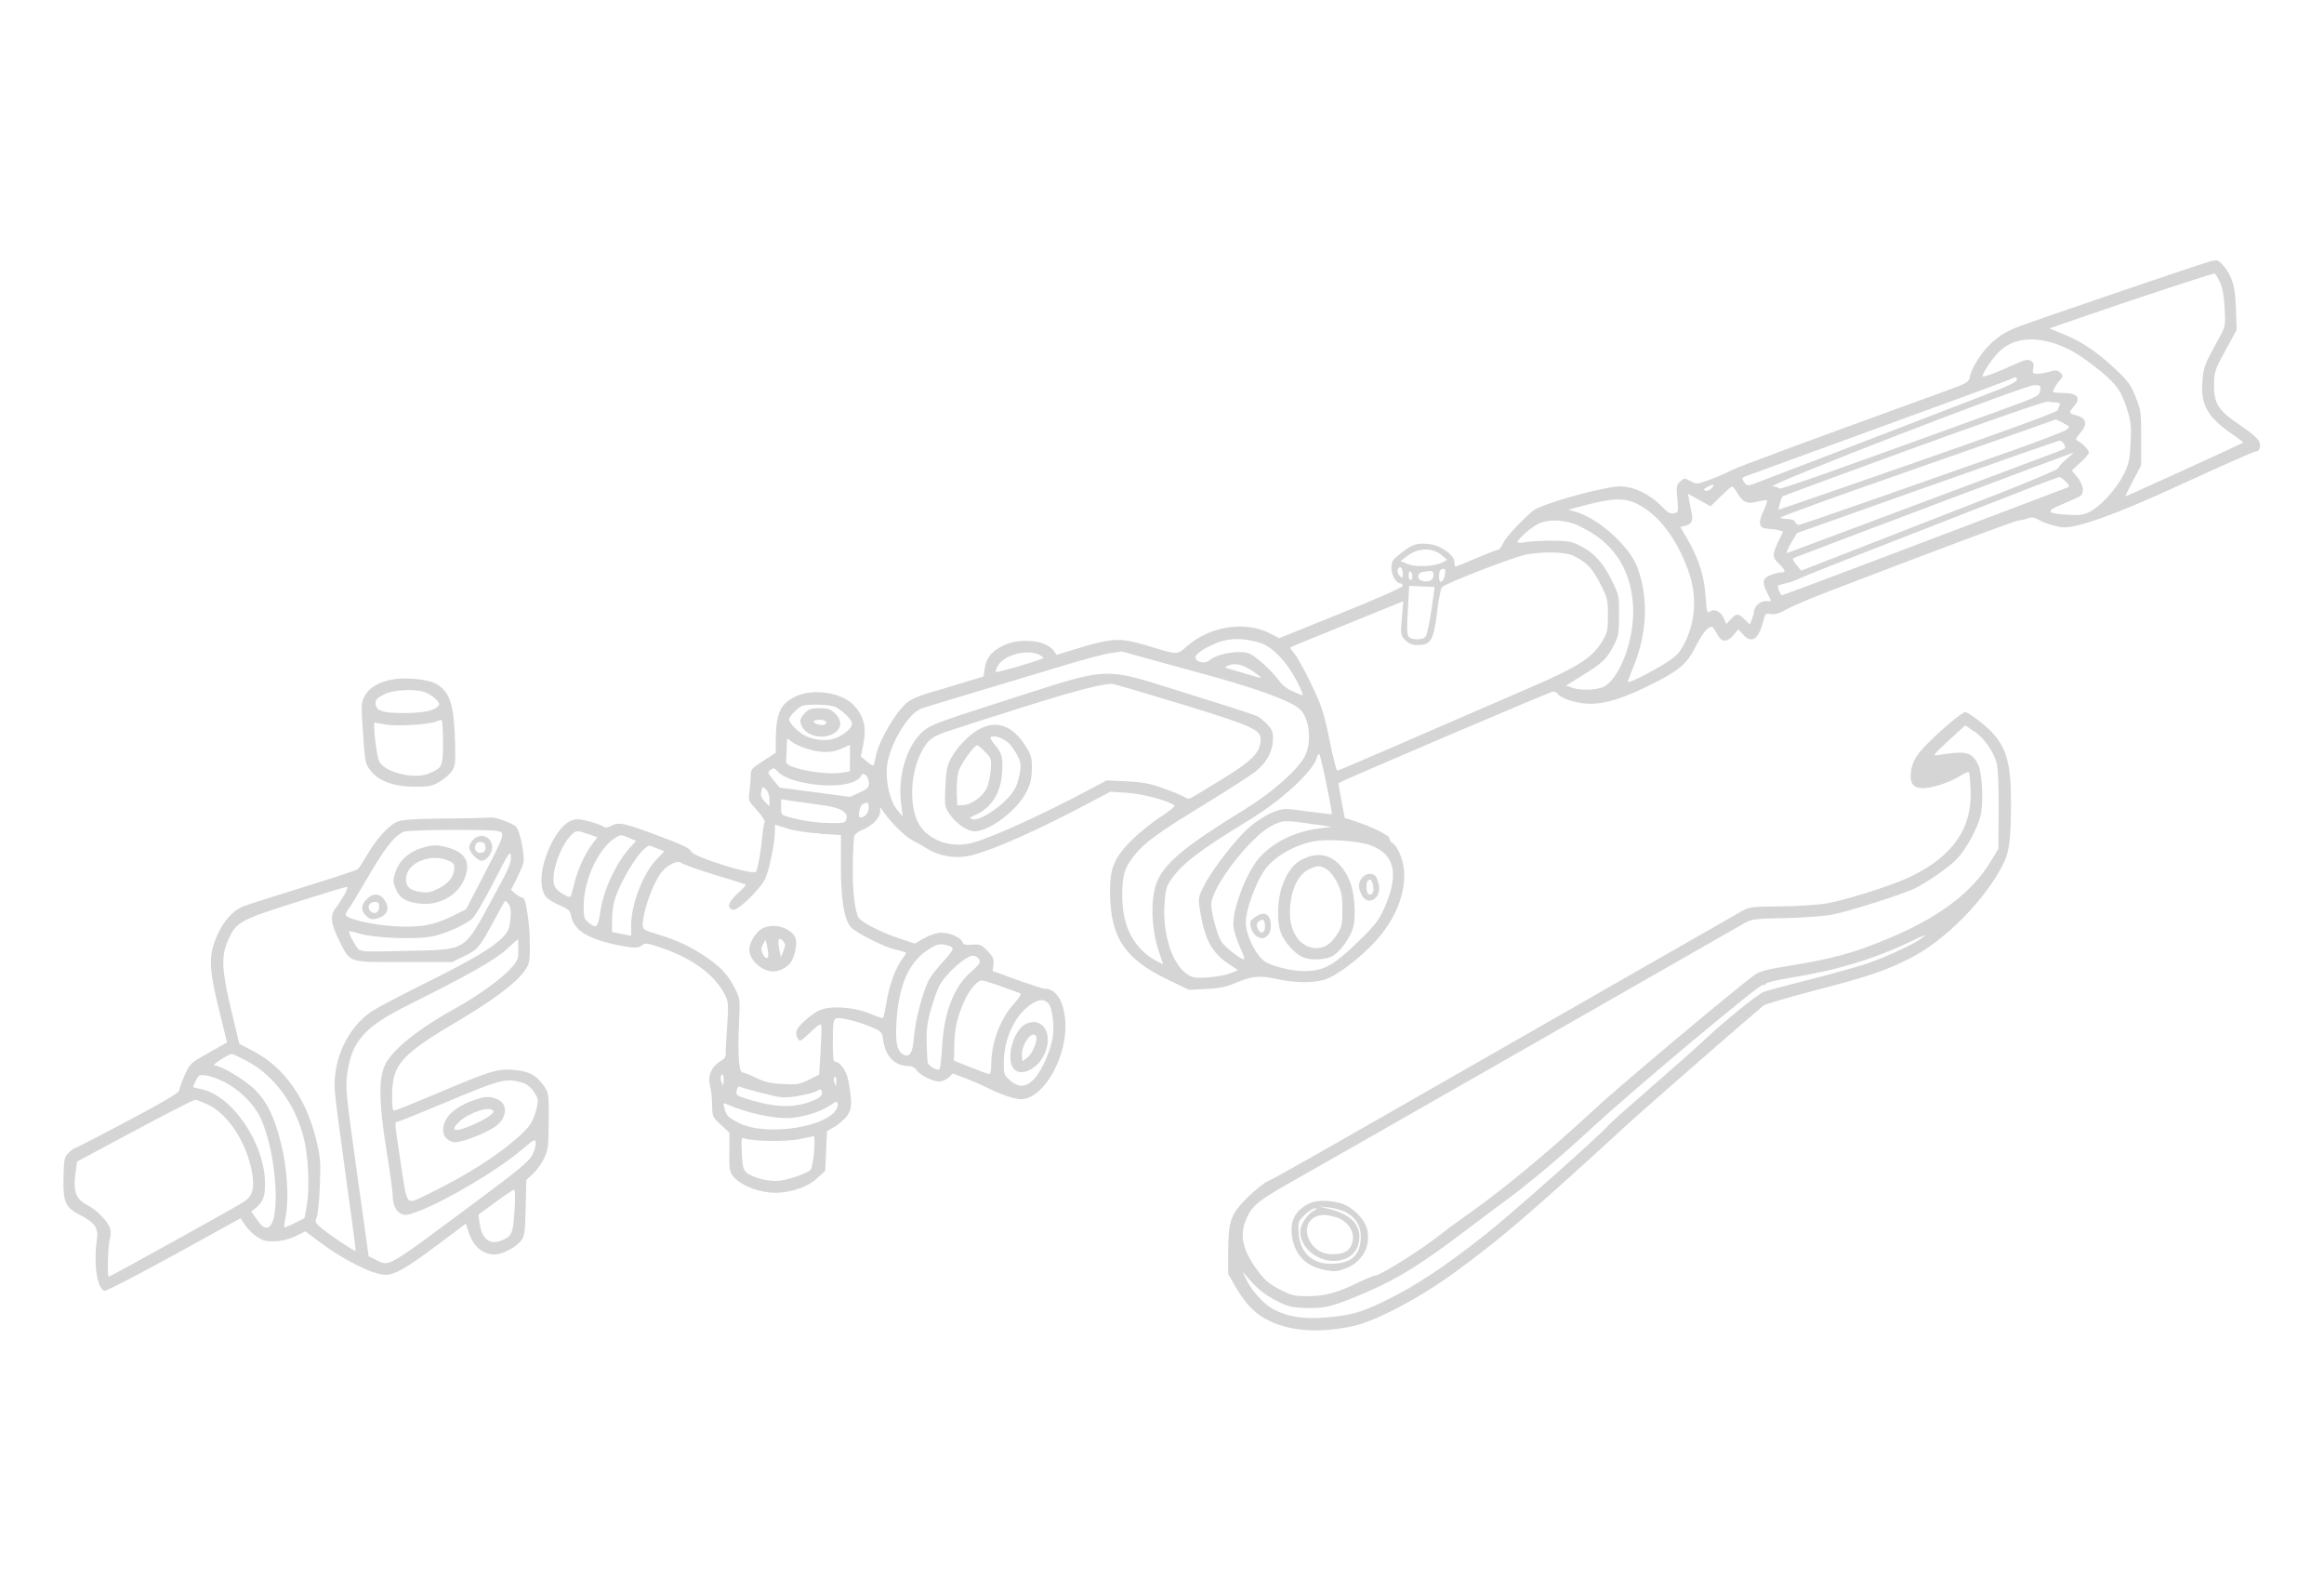<?xml version="1.0" encoding="UTF-8"?>
<svg id="Layer_2" data-name="Layer 2" xmlns="http://www.w3.org/2000/svg" viewBox="0 0 190 130">
  <defs>
    <style>
      .cls-1 {
        fill: none;
      }

      .cls-2 {
        fill: #d5d5d5;
      }
    </style>
  </defs>
  <g id="Layer_1-2" data-name="Layer 1">
    <g>
      <g>
        <path class="cls-2" d="m180.68,21.37c-.36.05-14.95,5.03-15.85,5.4-.91.38-1.29.62-1.97,1.22-.8.71-1.65,2.02-1.81,2.8-.09.46-.21.52-1.99,1.17-12.42,4.51-16.9,6.17-17.55,6.5-.42.22-1.24.57-1.79.77-.99.36-1.02.36-1.51.09-.48-.26-.52-.26-.84.03-.31.27-.33.4-.24,1.42.09,1.09.09,1.12-.29,1.18-.28.05-.5-.06-.81-.39-1.14-1.22-2.68-1.93-3.89-1.79-1.92.23-6.2,1.47-6.8,1.97-.99.83-2.26,2.2-2.45,2.65-.12.3-.31.54-.4.54-.09,0-.9.31-1.79.69-.89.38-1.66.69-1.71.69-.05,0-.08-.16-.08-.36,0-.57-1.07-1.35-2-1.47-1.03-.13-1.42-.01-2.35.71-.72.56-.8.68-.8,1.25,0,.61.39,1.25.77,1.25.09,0,.16.09.15.2,0,.11-2.23,1.1-5.05,2.23l-5.05,2.04-.82-.42c-2.01-1.02-4.92-.54-6.78,1.13-.74.66-.68.66-3.12-.08-2.24-.68-2.9-.66-5.59.16l-1.89.57-.23-.33c-.64-.93-3-1.1-4.34-.32-.85.49-1.19.96-1.31,1.8l-.09.62-1.74.53c-.95.29-2.25.68-2.88.86-.63.18-1.35.5-1.61.72-1,.83-2.4,3.26-2.61,4.56-.06.34-.15.62-.2.62-.05,0-.3-.17-.54-.38l-.45-.37.19-.95c.29-1.43.08-2.33-.78-3.25-.94-1.01-3.23-1.38-4.64-.75-1.35.6-1.7,1.33-1.73,3.64v1.01s-1.03.66-1.03.66c-.96.62-1.02.69-1.02,1.25,0,.33-.05.91-.1,1.3-.1.69-.08.73.63,1.5.4.44.68.87.62.96-.06.1-.14.53-.18.98-.1,1.2-.38,2.82-.53,3.06-.21.34-5.15-1.2-5.32-1.66-.09-.25-.75-.56-2.77-1.31-2.77-1.03-3.14-1.11-3.77-.76-.22.12-.46.16-.55.09-.3-.23-1.68-.64-2.2-.64-.74,0-1.52.74-2.17,2.08-.87,1.79-1.02,3.56-.35,4.31.15.16.64.46,1.09.65.69.29.84.43.91.82.23,1.19,1.29,1.88,3.7,2.4,1.36.29,1.83.3,2.14.02.22-.2.44-.16,1.78.31,2.41.86,4.17,2.18,4.95,3.73.31.61.32.79.2,2.54-.07,1.03-.13,2.06-.12,2.27.02.29-.1.46-.45.66-.69.39-1.04,1.19-.84,1.94.09.33.17,1.05.18,1.61.02,1,.04,1.02.72,1.64l.69.63v1.58c-.02,1.47,0,1.62.37,2.06.51.61,1.8,1.16,2.97,1.26,1.36.12,2.99-.38,3.86-1.19l.64-.59.07-1.62.07-1.62.6-.34c.33-.19.79-.59,1.02-.88.44-.57.46-1.12.12-2.93-.14-.75-.68-1.52-1.07-1.52-.16,0-.2-.4-.19-1.73,0-1.48.05-1.74.28-1.82.31-.12,1.9.29,2.98.76.72.31.77.38.86,1.04.17,1.3.96,2.1,2.06,2.1.28,0,.53.12.65.32.25.4,1.31.94,1.86.95.23,0,.58-.15.77-.33l.35-.33.98.37c.55.21,1.36.56,1.84.8,1.07.54,2.23.93,2.74.93,1.89.01,3.91-3.63,3.62-6.52-.16-1.61-.78-2.52-1.72-2.52-.14,0-1.14-.33-2.23-.72l-1.98-.72.07-.54c.05-.45-.03-.63-.49-1.1-.51-.52-.62-.56-1.26-.51-.55.04-.72,0-.79-.22-.11-.36-1.02-.76-1.72-.76-.35,0-.89.17-1.38.44l-.8.45-1.37-.46c-1.34-.45-2.89-1.23-3.19-1.62-.32-.41-.53-2.28-.5-4.33.02-1.16.08-2.23.12-2.38.05-.15.35-.38.67-.51.8-.33,1.44-.97,1.45-1.45v-.41s.27.39.27.39c.52.78,1.77,2.03,2.33,2.31.31.16.9.49,1.29.73,1.05.63,2.38.82,3.6.51,1.86-.47,5.51-2.1,9.83-4.4l1.49-.79,1.4.09c1.28.08,3.45.67,3.85,1.04.07.06-.45.48-1.14.93-.69.44-1.75,1.3-2.34,1.88-1.44,1.43-1.81,2.31-1.79,4.28.03,3.67,1.18,5.42,4.63,7.09l1.82.88,1.41-.07c1.08-.05,1.65-.17,2.43-.5,1.35-.57,1.92-.62,3.36-.31,1.5.32,2.91.34,3.89.05.94-.28,2.77-1.65,4.1-3.07,1.67-1.78,2.58-4.03,2.39-5.92-.09-.94-.54-1.94-.96-2.19-.12-.07-.22-.24-.22-.36,0-.25-1.43-.96-2.83-1.41l-.83-.27-.27-1.41c-.15-.78-.25-1.42-.23-1.44.34-.23,17.34-7.48,17.53-7.48.14,0,.31.08.36.16.2.33,1.1.67,2.08.8,1.35.17,2.8-.2,5.08-1.29,2.68-1.29,3.41-1.87,4.12-3.31.53-1.07,1.01-1.66,1.34-1.66.07,0,.25.25.4.55.37.74.81.78,1.36.15l.41-.48.37.41c.71.78,1.28.43,1.65-1.02.17-.69.22-.73.63-.64.32.06.67-.04,1.28-.38.46-.26,2.03-.93,3.5-1.49,8.62-3.31,15.21-5.77,15.47-5.78.17,0,.52-.08.75-.17.36-.13.55-.1,1.03.18.33.19,1.07.42,1.68.53q1.65.29,9.78-3.46c3.24-1.49,6.01-2.72,6.15-2.72.33,0,.47-.42.27-.86-.09-.21-.77-.78-1.51-1.27-1.79-1.19-2.17-1.78-2.16-3.28.01-1.17.03-1.22,1.25-3.43l.6-1.09-.06-1.72c-.05-1.33-.14-1.91-.41-2.55-.31-.74-.96-1.48-1.22-1.42-.05.01-.28.05-.52.08h0Zm.82,1.71c.21.48.34,1.2.38,2.15.07,1.39.06,1.45-.44,2.36-1.26,2.32-1.28,2.37-1.38,3.57-.16,1.93.42,2.94,2.47,4.35.5.34.9.65.87.67-.08.07-9.55,4.39-9.63,4.39-.03,0,.24-.57.61-1.27l.67-1.27v-2.2c.01-2.08-.01-2.27-.44-3.36-.39-.99-.62-1.32-1.62-2.26-1.51-1.42-2.74-2.26-4.23-2.87l-1.21-.5,3.25-1.12c3.77-1.3,10.06-3.37,10.25-3.37.07,0,.27.33.44.72h0Zm-13.79,4.91c1.2.36,2.09.85,3.42,1.87,1.77,1.36,2.25,1.96,2.73,3.47.37,1.16.4,1.47.33,2.91-.08,1.42-.15,1.72-.6,2.6-.6,1.17-1.88,2.56-2.76,3-.5.25-.83.29-1.84.23-1.72-.11-1.78-.29-.31-.89.67-.28,1.31-.57,1.42-.66.33-.26.21-.94-.27-1.52l-.45-.55.7-.64c.38-.34.7-.72.7-.82,0-.2-.46-.7-.87-.93-.26-.15-.25-.19.15-.65.66-.77.54-1.25-.4-1.49-.51-.13-.53-.23-.11-.7.62-.7.31-1.09-.88-1.1-.45,0-.83-.05-.83-.1,0-.15.36-.75.58-.96.27-.27.27-.41-.03-.65-.2-.16-.37-.17-.84-.03-.33.1-.78.17-1,.17-.36,0-.4-.05-.32-.45.07-.34.02-.49-.21-.62-.24-.13-.52-.06-1.31.3-1.28.6-2.54,1.07-2.62.98-.1-.11.72-1.37,1.26-1.93,1.03-1.07,2.59-1.36,4.35-.83h0Zm-2.83,3.07c0,.14-.75.51-2,.99-10.88,4.2-19,7.32-19.48,7.49-.53.19-.6.17-.81-.14-.22-.32-.21-.35.28-.53.28-.11,5.19-1.89,10.91-3.98,5.73-2.08,10.51-3.84,10.64-3.92.34-.2.47-.18.47.08h0Zm1.91.87c-.07.43-.2.5-3.06,1.54-13.24,4.81-18.19,6.57-18.25,6.46-.05-.07-.28-.15-.55-.18-.62-.07,20.55-8.26,21.37-8.27.53,0,.56.02.49.45h0Zm1.34.98c.23,0,.33.06.27.18-.05.11-.13.3-.18.44-.06.15-4.15,1.66-11.39,4.18-6.21,2.17-11.34,3.94-11.4,3.94-.07,0,.16-.86.3-1.08.02-.03,4.84-1.81,10.72-3.95,6.43-2.34,10.81-3.85,11-3.8.17.05.48.08.68.07h0Zm.54,1.67c.56.27.57.29.3.53-.16.14-2.25.94-4.66,1.79-2.41.85-7.23,2.55-10.72,3.77s-6.43,2.23-6.54,2.23c-.11,0-.24-.11-.29-.24-.05-.14-.28-.24-.59-.24-.28,0-.55-.05-.61-.11-.06-.06,3.92-1.51,8.85-3.23,7.63-2.67,13.63-4.77,13.67-4.8,0,0,.26.12.59.28h0Zm.09,1.75c.15.27.11.34-.27.48-.51.2-8.46,3.18-16.55,6.21-3.1,1.16-5.72,2.14-5.83,2.18-.11.04.03-.31.3-.78l.5-.85,10.65-3.78c5.87-2.08,10.74-3.78,10.84-3.78.1,0,.26.13.36.31h0Zm.18,1.19c-.36.31-.66.64-.66.74,0,.1-2.2,1.04-4.89,2.09-2.68,1.05-7.42,2.89-10.51,4.1l-5.62,2.19-.38-.46c-.21-.25-.34-.5-.3-.54.07-.07,22.78-8.63,22.95-8.65.03,0-.24.24-.6.55h0Zm-.04,1.85c.33.36.34.39.06.5-.54.2-8.45,3.2-15.93,6.04-4.04,1.53-7.36,2.77-7.38,2.74-.19-.24-.36-.75-.27-.8.07-.04.37-.12.66-.19.3-.06.78-.23,1.1-.39.31-.15,3.79-1.54,7.75-3.07,3.96-1.54,8.57-3.34,10.25-4,1.67-.66,3.13-1.2,3.22-1.21.09,0,.34.17.53.38h0Zm-28.95.52c-.15.17-.39.27-.52.22-.18-.08-.16-.14.14-.3.53-.29.69-.26.37.09h0Zm2.09.42c.47.77.79.9,1.64.69.39-.1.75-.14.79-.1.04.04-.1.45-.31.9-.46,1-.35,1.4.42,1.42.28.01.65.06.85.12l.35.1-.4.84c-.5,1.06-.49,1.27.07,1.81.54.52.58.7.14.7-.17,0-.56.1-.86.22-.64.26-.69.58-.23,1.49l.31.63h-.47c-.45,0-.94.45-.94.88,0,.1-.08.37-.17.61l-.17.42-.43-.42c-.53-.51-.65-.51-1.12-.01l-.37.39-.24-.52c-.25-.55-.79-.76-1.16-.46-.16.13-.22-.1-.29-1.19-.1-1.66-.55-3.12-1.42-4.63l-.65-1.13.44-.11c.5-.13.62-.43.46-1.13-.06-.26-.14-.69-.19-.97l-.08-.5.92.51.92.51.83-.81c.46-.45.88-.81.93-.81.06,0,.26.25.44.55h0Zm-8.12.91c1.65.83,3.16,2.8,4.08,5.34.75,2.05.66,4.12-.25,5.95-.39.78-.65,1.08-1.38,1.56-.99.66-3.16,1.78-3.26,1.67-.03-.03.14-.55.39-1.14,1.17-2.79,1.3-5.68.37-8.22-.62-1.7-3.17-4.01-5.03-4.54l-.62-.18.78-.21c2.85-.77,3.75-.82,4.92-.23h0Zm-4.91,1.73c2.81,1.27,4.3,3.43,4.5,6.52.18,2.73-1.14,6.22-2.54,6.72-.64.23-1.81.24-2.44.02l-.5-.18,1.14-.7c1.8-1.11,2.15-1.42,2.68-2.43.48-.89.51-1.04.52-2.59,0-1.59,0-1.67-.59-2.86-.72-1.46-1.45-2.26-2.57-2.83-.74-.37-1.02-.42-2.33-.43-.83,0-1.79.05-2.15.12-.36.07-.66.07-.66.01,0-.3,1.29-1.38,1.9-1.6.83-.3,2.09-.21,3.04.22h0Zm-11.19,2.39l.5.42-.36.19c-.67.35-2.22.43-2.87.15l-.59-.25.61-.45c.85-.63,2-.65,2.72-.05h0Zm10.85.11c1.02.47,1.54,1.02,2.19,2.31.56,1.12.6,1.3.6,2.55,0,1.17-.06,1.43-.43,2.04-.84,1.4-1.89,2.09-5.69,3.74-11.44,4.97-15.91,6.9-16.01,6.9-.07,0-.36-1.13-.64-2.52-.45-2.22-.63-2.75-1.46-4.5-.52-1.1-1.14-2.21-1.37-2.5-.23-.28-.4-.54-.37-.56.03-.03,2.13-.89,4.65-1.91l4.59-1.86-.12,1.39c-.11,1.34-.1,1.4.28,1.79.27.28.57.4.96.4,1.16,0,1.35-.32,1.67-2.91.11-.89.27-1.7.36-1.81.27-.32,6.02-2.54,6.99-2.7,1.52-.24,3.13-.18,3.82.14h0Zm-13.98,1.44c0,.39-.02.4-.26.17-.15-.15-.21-.36-.15-.52.14-.37.41-.14.41.35h0Zm3.44.1c-.14.65-.48.77-.48.15,0-.48.11-.65.39-.65.13,0,.15.16.08.5h0Zm-2.66.12c0,.17-.07.3-.16.3-.09,0-.15-.18-.15-.4,0-.22.07-.36.16-.3.09.05.15.23.15.4h0Zm1.72-.09c0,.41-.39.6-.94.45-.43-.12-.4-.64.04-.72.8-.15.91-.12.9.27h0Zm-.17,2.86c-.14,1.04-.36,2.01-.47,2.15-.25.3-1.15.3-1.39,0-.13-.16-.15-.79-.06-2.18l.11-1.96,1.04.04,1.04.04-.26,1.9h0Zm-13.88,2.7c.94.33,2.09,1.56,2.9,3.11.35.67.55,1.18.43,1.14-1.28-.51-1.51-.67-1.97-1.29-.54-.72-1.68-1.77-2.28-2.09-.68-.37-2.71-.05-3.36.53-.32.28-.99.17-1.12-.19-.11-.29.77-.89,1.94-1.32.96-.35,2.25-.31,3.46.11h0Zm-10.16,1.01c.72.21,2.91.81,4.89,1.35,4.8,1.29,7.67,2.33,8.43,3.05.77.74.97,2.73.37,3.84-.62,1.14-2.66,2.94-4.9,4.32-4.69,2.88-6.39,4.25-7.11,5.76-.61,1.26-.58,3.84.06,5.78l.37,1.13-.47-.24c-1.9-.99-2.89-2.85-2.87-5.43,0-1.62.2-2.25.97-3.21.88-1.1,1.89-1.83,5.76-4.2,1.86-1.14,3.72-2.33,4.14-2.66.91-.71,1.43-1.65,1.45-2.63.02-.61-.06-.82-.45-1.23-.25-.27-.64-.59-.85-.69-.21-.11-2.77-.94-5.69-1.84-7.21-2.24-5.93-2.3-15.22.67-5.07,1.62-5.78,1.89-6.38,2.4-1.31,1.12-2.08,3.57-1.82,5.79l.14,1.19-.43-.52c-.6-.73-.97-2.24-.86-3.53.15-1.7,1.69-4.34,2.78-4.76.22-.09,2.24-.7,4.47-1.37,2.24-.67,5.44-1.63,7.12-2.14,1.67-.51,3.44-.98,3.91-1.04.47-.06.87-.12.88-.14.01-.01.61.15,1.32.36h0Zm-8.06-.09c.22.1.39.22.39.27,0,.12-3.8,1.24-3.89,1.15-.04-.04.03-.27.16-.5.49-.88,2.34-1.39,3.35-.92h0Zm17.52,1.36c.36.25.65.48.65.52,0,.03-.37-.05-.82-.19-.45-.14-1.13-.34-1.52-.45-.69-.19-.69-.2-.31-.36.55-.22,1.2-.06,2,.49h0Zm-5.87,2.68c5.89,1.82,6.5,2.09,6.49,2.92,0,1.05-.7,1.74-3.3,3.32-.81.49-1.74,1.05-2.04,1.24-.49.3-.59.32-.87.13-.18-.12-.95-.44-1.71-.71-1.11-.4-1.71-.52-3.02-.58l-1.64-.08-1.33.71c-3.82,2.04-8.01,3.95-9.63,4.39-1.95.53-3.99-.34-4.6-1.96-.57-1.52-.42-3.78.36-5.35.55-1.1.92-1.39,2.34-1.85,9.15-2.96,11.71-3.7,13.26-3.84.11,0,2.66.74,5.69,1.67h0Zm-28.35.21c.56.22,1.45,1.07,1.44,1.4,0,.35-.58.86-1.32,1.17-.65.27-1.59.21-2.42-.14-.56-.24-1.41-1.07-1.41-1.37,0-.26.71-.99,1.1-1.13.42-.15,2.15-.1,2.61.07h0Zm-2.18,3.47c1.11.33,1.97.32,2.78-.04l.67-.3v1.08s-.01,1.08-.01,1.08l-.56.1c-1.44.26-4.69-.35-4.65-.87,0-.1.03-.57.05-1.05l.03-.87.43.31c.24.17.8.42,1.27.56h0Zm42.41,2.91c.27,1.3.46,2.39.44,2.41s-.92-.08-1.98-.22c-1.9-.27-1.95-.26-2.8.05-.48.18-1.31.69-1.84,1.13-1.13.94-3.11,3.47-3.83,4.89-.48.95-.49,1.01-.33,2.03.39,2.42.97,3.47,2.45,4.44l.67.44-.67.26c-.36.14-1.2.29-1.84.33-1.05.06-1.23.03-1.72-.31-1.16-.81-1.94-3.2-1.8-5.57.07-1.19.15-1.54.48-2.03.93-1.37,2.3-2.43,6.47-4.97,2.62-1.59,5.23-4,5.51-5.08.06-.22.14-.34.2-.29.06.06.32,1.17.59,2.47h0Zm-43.63-.39c2.34.72,5.06.57,5.57-.31.12-.22.19-.23.4-.06.14.11.25.4.25.63,0,.36-.13.49-.77.78l-.77.35-2.88-.38-2.88-.38-.51-.62c-.48-.58-.49-.63-.23-.83.24-.18.33-.15.63.18.19.21.72.5,1.19.64h0Zm-1.91,1.61v.56s-.38-.39-.38-.39c-.29-.29-.36-.5-.29-.83.09-.42.1-.43.38-.17.18.16.29.49.29.83h0Zm4.26.45q2.26.29,2.04,1.12c-.09.33-.19.36-1.2.35-1.17,0-2.42-.18-3.52-.49-.62-.17-.64-.19-.63-.82v-.64s.59.1.59.1c.32.05,1.55.22,2.74.38h0Zm3.85.24c0,.41-.33.78-.69.78-.22,0-.06-.94.19-1.08.42-.24.5-.19.5.31h0Zm36.52,1.34l1.33.2-.94.12c-2,.25-3.69,1.05-4.88,2.3-1.13,1.19-2.39,4.51-2.2,5.81.05.36.3,1.09.54,1.63.24.53.39.97.32.97-.3,0-1.58-1.01-1.86-1.46-.35-.57-.79-2.21-.82-3-.04-1.36,3.13-5.51,4.91-6.44.95-.5,1.08-.5,3.59-.12h0Zm-40.51.77l1.72.1v2.44c-.02,2.81.28,4.59.86,5.13.57.53,2.68,1.58,3.6,1.79.48.11.87.23.87.27,0,.04-.15.27-.33.52-.55.75-1.06,2.18-1.28,3.54-.11.7-.25,1.28-.31,1.28-.06,0-.59-.19-1.17-.42-1.32-.53-3.26-.62-4.07-.19-.7.37-1.62,1.19-1.77,1.58-.13.33.05.86.29.86.07,0,.47-.34.88-.74.5-.49.78-.67.82-.53.04.12.01,1.07-.05,2.13l-.12,1.92-.84.42c-.75.37-.98.41-2.13.35-1.01-.05-1.48-.16-2.17-.5-.48-.24-.98-.44-1.11-.44-.32,0-.42-1.49-.3-4.06.09-1.87.08-1.98-.3-2.75-.55-1.09-1.05-1.67-2.19-2.49-1.23-.88-2.55-1.52-4.14-1.99-1.14-.34-1.25-.41-1.24-.78.01-1,.68-2.99,1.37-4.08.46-.73,1.48-1.28,1.79-.98.12.11,1.34.55,2.71.96,1.37.41,2.52.78,2.56.81.03.03-.28.37-.69.74-.77.69-.9,1.21-.34,1.32.35.07,1.98-1.46,2.54-2.4.36-.6.86-2.99.87-4.15v-.41s.98.31.98.31c.59.19,1.64.35,2.69.41h0Zm-18.92.02l.73.26-.38.5c-.58.76-1.17,2.01-1.45,3.08-.14.55-.29,1.07-.32,1.18-.05.16-.16.15-.5-.03-.84-.45-1.02-.79-.91-1.74.11-1,.75-2.46,1.34-3.08.47-.5.52-.5,1.49-.16h0Zm3.34.32l.56.24-.46.5c-1.14,1.22-2.2,3.47-2.46,5.23-.2,1.37-.31,1.48-.97.95-.36-.29-.4-.43-.4-1.38.01-2.09,1.17-4.62,2.52-5.51.49-.32.52-.32,1.22-.03h0Zm60.64.61c2,.76,2.32,2.42,1.01,5.3-.35.77-.78,1.32-1.9,2.41-2.18,2.13-2.96,2.56-4.64,2.56-1.06,0-2.79-.46-3.27-.87-.73-.63-1.44-2.15-1.44-3.11,0-.97.73-3.04,1.47-4.17.73-1.12,2.35-2.1,4.06-2.45,1.14-.23,3.7-.05,4.71.33h0Zm-58.21.31l.44.17-.62.64c-1.12,1.15-2.09,3.66-2.1,5.4v.87s-.78-.16-.78-.16l-.78-.16v-.95c0-.53.09-1.23.19-1.58.52-1.82,2.41-4.73,2.95-4.51.15.06.46.18.71.28h0Zm23.98,8.05c.1.1-.14.48-.73,1.11-.49.53-1.02,1.21-1.19,1.53-.5.97-1.11,3.29-1.21,4.61-.1,1.34-.35,1.76-.87,1.48-.53-.28-.68-1.01-.56-2.79.19-2.89,1.01-4.75,2.56-5.77.63-.41.89-.5,1.31-.43.3.05.6.16.69.25h0Zm2.14.89c.22.27.13.43-.67,1.14-1.36,1.21-2.15,3.28-2.3,5.99-.06,1.01-.16,1.88-.23,1.92-.21.12-.89-.27-.95-.55-.03-.14-.07-.87-.09-1.66-.02-1.12.05-1.68.38-2.78.22-.76.51-1.58.65-1.83.53-1,2.18-2.47,2.76-2.47.14,0,.36.11.46.24h0Zm1.83,2.27c.75.26,1.44.51,1.56.56.14.05,0,.31-.46.82-1.17,1.3-1.88,3.19-1.89,5.03,0,.42-.07.76-.15.76-.08,0-.76-.25-1.52-.55l-1.38-.55.03-1.3c.04-1.4.23-2.25.81-3.55.41-.92,1.07-1.71,1.43-1.71.12,0,.82.21,1.57.48h0Zm3.81,1.31c.4.3.62,1.99.39,3.07-.26,1.22-1,2.75-1.58,3.29-.64.6-1.22.59-1.89,0-.5-.45-.51-.49-.49-1.6.05-1.95,1-3.87,2.33-4.67.56-.34.87-.36,1.23-.1h0Zm-26.48,6.38c0,.48-.02.49-.16.15-.08-.2-.11-.43-.06-.51.16-.26.23-.15.22.36h0Zm9.21.13c0,.37-.03.39-.13.12-.07-.17-.09-.37-.05-.44.12-.22.19-.11.19.31h0Zm-5.96.92c1.51.39,1.68.4,2.81.22.66-.11,1.36-.29,1.54-.4.3-.18.35-.18.43.03q.14.38-.61.7c-1.54.67-3.09.65-5.4-.06-.97-.3-1.02-.34-.95-.71.06-.3.14-.37.33-.29.14.06.97.29,1.85.52h0Zm5.8,1.55c-1.29,1.35-5.76,1.88-7.72.91-.96-.48-1.11-.62-1.27-1.26-.1-.41-.08-.44.18-.32,1.79.78,4.04,1.25,5.36,1.12,1.14-.11,2.38-.52,3.16-1.05.5-.34.52-.34.57-.05.03.17-.1.45-.29.65h0Zm-1.65,3.22c-.06.7-.19,1.37-.29,1.48-.22.26-1.63.77-2.51.89-.83.12-2.23-.23-2.74-.68-.25-.22-.32-.51-.37-1.57-.06-1.25-.05-1.29.26-1.19.75.23,3.46.26,4.46.04.56-.12,1.08-.23,1.16-.24.08,0,.09.53.02,1.26h0Z"/>
        <path class="cls-2" d="m32.34,55.5c-1.19.13-2.17.67-2.54,1.42-.28.55-.28.75-.12,3.04.16,2.34.19,2.48.62,3.03.66.85,1.88,1.3,3.56,1.31,1.14.01,1.43-.04,2.02-.37.38-.21.85-.61,1.04-.88.31-.45.33-.65.28-2.49-.09-3.06-.44-4.07-1.61-4.7-.58-.31-2.15-.49-3.24-.37h0Zm2.55,1.14c.28.12.63.37.8.56.27.31.28.37.07.57-.36.35-1.28.51-2.88.51-1.62,0-2.18-.21-2.18-.79,0-.3.16-.47.71-.74.82-.41,2.66-.47,3.48-.12h0Zm1.33,4.08c-.01,1.97-.05,2.04-1.19,2.51-1.19.49-3.57-.1-4.03-1-.21-.42-.53-3.17-.37-3.17.04,0,.45.07.92.16.89.17,3.7-.01,4.19-.28.14-.08.3-.11.37-.07.06.04.11.87.11,1.83h0Z"/>
        <path class="cls-2" d="m36.35,66.89c-2.87.05-3.6.11-4,.33-.7.38-1.66,1.47-2.33,2.64-.32.56-.67,1.1-.77,1.18-.1.09-2.13.75-4.49,1.48-2.36.73-4.57,1.44-4.9,1.57-1.02.43-1.93,1.62-2.4,3.14-.38,1.21-.28,2.39.44,5.28l.66,2.69-1.51.85c-1.47.83-1.52.87-1.95,1.83-.24.54-.44,1.1-.44,1.24,0,.18-1.32.96-4.25,2.51-2.33,1.24-4.3,2.25-4.36,2.25-.06,0-.28.17-.47.37-.32.33-.36.54-.39,2-.04,2,.15,2.44,1.33,3.04,1.2.61,1.53,1.07,1.41,1.94-.29,2.06-.02,4.03.6,4.27.12.05,2.67-1.27,5.68-2.92l5.46-3.01.23.36c.44.71,1.25,1.37,1.79,1.48.75.15,1.78-.02,2.59-.43l.69-.34,1.17.88c1.93,1.45,4.36,2.67,5.37,2.67.76,0,1.69-.52,4.12-2.34l2.46-1.84.16.52c.4,1.31,1.15,1.99,2.2,2,.61,0,1.76-.6,2.15-1.13.29-.38.33-.7.38-2.7l.05-2.26.55-.51c.3-.28.71-.85.91-1.27.32-.68.36-1.01.37-3.04.01-2.23,0-2.29-.41-2.89-.57-.83-1.22-1.18-2.39-1.28-1.36-.12-1.92.05-6.05,1.8-1.99.84-3.7,1.53-3.79,1.53-.13,0-.17-.41-.16-1.36.04-2.48.74-3.23,5.63-6.12,2.52-1.49,4.47-2.95,5.14-3.87.45-.61.48-.75.49-2.09,0-1.25-.11-2.37-.37-3.62-.04-.2-.16-.36-.27-.37-.11,0-.35-.14-.55-.31l-.36-.3.46-.9c.25-.5.5-1.09.56-1.32.13-.55-.27-2.59-.59-2.94-.26-.29-1.68-.81-2.08-.76-.14.02-1.83.06-3.76.09h0Zm4.67,1.19c.16.2-.06.73-1.36,3.24l-1.56,3-1.17.58c-1.49.74-2.72.94-4.89.79-1.59-.11-3.58-.57-3.76-.87-.05-.08.04-.3.2-.51.16-.2.73-1.13,1.28-2.08,1.68-2.89,2.35-3.78,3.21-4.24.17-.09,1.87-.16,4.08-.16,3.2,0,3.81.04,3.97.23h0Zm-.65,5.16c-2.53,4.64-2.07,4.35-7.2,4.48-3.43.09-3.68.07-3.91-.19-.31-.36-.8-1.33-.71-1.41.03-.03.41.05.83.18,1.23.38,4.74.51,6.02.22,1.05-.24,2.32-.79,3.11-1.35.27-.19.92-1.26,1.82-3.02,1.3-2.54,1.4-2.68,1.44-2.14.04.49-.2,1.04-1.4,3.23h0Zm-12.26-.04c-.23.4-.52.85-.64.99-.5.58-.44,1.28.21,2.58.99,1.98.66,1.86,5.3,1.86h3.98s.99-.48.99-.48c1.11-.54,1.24-.69,2.42-2.87.46-.86.87-1.59.91-1.63.04-.04.18.06.3.24.17.23.21.56.15,1.23-.07.76-.17,1-.6,1.46-.84.87-2.43,1.82-6.39,3.79-2.04,1.01-3.98,2.04-4.34,2.28-2,1.37-3.2,3.94-3.03,6.53.04.56.45,3.72.91,7.01.46,3.3.82,6.02.8,6.05-.07.07-1.99-1.2-2.71-1.79-.61-.5-.64-.57-.48-.95.1-.23.21-1.4.26-2.6.08-1.97.04-2.35-.31-3.8-.81-3.31-2.61-5.86-5.08-7.16l-1.2-.63-.67-2.81c-.77-3.25-.82-4.34-.25-5.64.66-1.49.93-1.65,5.44-3.08,2.22-.7,4.14-1.29,4.25-1.29.13,0,.05.25-.22.73h0Zm14.27,4.42c0,.76-.07.93-.6,1.51-.79.88-2.71,2.26-4.46,3.23-3.2,1.77-5.34,3.5-5.88,4.76-.49,1.14-.45,3.09.13,6.73.3,1.84.54,3.58.54,3.86,0,.75.24,1.29.69,1.5.33.15.56.11,1.45-.23,2.3-.88,6.49-3.38,8.41-5.01,1.02-.87,1.1-.91,1.14-.57.02.2-.1.65-.29,1.01-.27.53-1.16,1.26-4.96,4.08-7.07,5.25-6.69,5.03-7.82,4.48l-.59-.29-.96-6.87c-.9-6.44-.95-6.95-.79-8.08.38-2.66,1.42-3.82,5.05-5.62,4.74-2.36,6.98-3.62,7.93-4.48.5-.46.94-.85.97-.85.02,0,.04.38.03.85h0Zm-22.18,9.11c2.19,1.16,3.91,3.47,4.62,6.22.39,1.49.51,4.1.27,5.5l-.19,1.11-.81.41c-.44.22-.83.38-.85.35-.03-.03.03-.48.13-.97.26-1.37.1-3.92-.38-5.84-.56-2.25-1.17-3.49-2.2-4.5-.81-.78-2.75-1.93-3.28-1.94-.25,0,1.18-.92,1.44-.93.08,0,.64.26,1.25.58h0Zm-1.77,1.75c1.17.61,2.31,1.75,2.84,2.83,1.37,2.83,1.75,8.87.57,9.02-.26.03-.47-.13-.82-.63l-.48-.67.38-.31c.57-.47.74-.9.75-1.92.02-3.32-2.71-7.34-5.31-7.8-.31-.06-.58-.13-.58-.17,0-.04.11-.28.25-.54.23-.44.3-.47.88-.38.34.05,1.03.31,1.53.57h0Zm24.23,0c.42.12.71.34.99.76.36.54.38.66.22,1.33-.26,1.11-.53,1.52-1.69,2.53-1.7,1.48-4.16,3.02-7.13,4.47-1.92.94-1.73,1.15-2.27-2.4-.53-3.47-.53-3.48-.3-3.48.09,0,1.78-.68,3.79-1.52,4.68-1.97,5.06-2.07,6.4-1.69h0Zm-25.53,1.87c1.58.8,3.05,3.11,3.47,5.45.24,1.31.06,1.95-.67,2.43-.69.45-10.92,6.12-11.04,6.12-.14,0-.06-2.56.09-3.09.09-.31.1-.66.02-.87-.23-.62-1.1-1.5-1.88-1.91-.92-.48-1.15-1.09-.95-2.59l.13-.95,4.7-2.52c2.58-1.38,4.81-2.52,4.95-2.53.14,0,.67.2,1.18.46h0Zm24.93,8.6c-.11,1.87-.21,2.09-1.03,2.43-.99.41-1.64-.09-1.82-1.4l-.1-.7,1.39-1.02c.77-.57,1.45-1.02,1.53-1.03.08,0,.1.74.04,1.73h0Z"/>
        <path class="cls-2" d="m80.1,59.57c-.86.45-1.88,1.51-2.38,2.46-.28.53-.37,1-.43,2.28-.07,1.54-.06,1.63.34,2.22.53.78,1.44,1.41,2.04,1.42,1.21,0,3.51-1.73,4.24-3.21.34-.67.44-1.11.45-1.9.01-.91-.05-1.13-.51-1.86-1.04-1.66-2.34-2.15-3.76-1.4h0Zm2.37,1.16c.24.24.57.72.74,1.08.26.55.28.77.15,1.46-.22,1.09-.5,1.58-1.4,2.38-.99.88-2.06,1.45-2.46,1.3-.27-.1-.25-.13.17-.31,1.33-.56,2.12-1.75,2.25-3.39.1-1.29,0-1.7-.57-2.36-.26-.3-.42-.58-.36-.64.21-.21,1.05.07,1.48.49h0Zm-1.92.73c.5.52.52.58.44,1.53-.05.55-.2,1.21-.34,1.47-.35.67-1.25,1.31-1.87,1.34l-.52.02-.04-1.05c-.02-.58.04-1.34.13-1.68.16-.59,1.29-2.18,1.54-2.18.07,0,.36.24.64.54h0Z"/>
        <path class="cls-2" d="m65.82,58.25c-.2.2-.39.5-.39.63,0,1.04,1.52,1.68,2.63,1.12.77-.39.85-1.07.21-1.69-.36-.35-.58-.42-1.25-.43-.66,0-.9.07-1.2.38h0Zm1.71.72c.05.08,0,.19-.09.25-.22.13-.92-.06-.92-.25,0-.19.89-.18,1.01,0h0Z"/>
        <path class="cls-2" d="m62.33,75.88c-.54.29-1.07,1.15-1.07,1.74,0,.83,1.02,1.77,1.94,1.78.59,0,1.29-.4,1.54-.9.33-.64.45-1.54.27-1.9-.43-.82-1.8-1.18-2.68-.72h0Zm1.74,1.1c.15.19.15.34-.02.74l-.21.51-.1-.47c-.21-1-.08-1.29.33-.78h0Zm-1.26,1.05c.02.4-.27.34-.47-.1-.13-.28-.12-.47.04-.75l.21-.37.11.47c.06.27.11.59.12.75h0Z"/>
        <path class="cls-2" d="m106.61,70.16c-.84.4-1.35,1.05-1.78,2.25-.42,1.15-.46,3-.09,3.89.29.7,1.04,1.56,1.67,1.89.55.29,1.7.3,2.39.02.64-.26,1.55-1.46,1.82-2.38.27-.93.12-2.93-.29-3.87-.81-1.86-2.19-2.52-3.72-1.78h0Zm1.85.89c.28.16.63.62.88,1.12.34.71.41,1.06.41,2.19,0,1.2-.05,1.41-.43,2-.54.82-1.01,1.13-1.69,1.13-1.28,0-2.18-1.22-2.17-2.92.01-1.75.65-3.15,1.65-3.57.64-.28.82-.27,1.36.05h0Z"/>
        <path class="cls-2" d="m111.34,71.76c-.31.44-.32.79-.01,1.39.49.96,1.63.29,1.4-.82-.06-.28-.18-.61-.27-.72-.24-.31-.86-.22-1.12.15h0Zm.92.61c.11.52-.09.88-.38.7-.19-.12-.23-.91-.06-1.08.21-.21.34-.09.44.38h0Z"/>
        <path class="cls-2" d="m102.57,74.98c-.35.27-.41.4-.32.74.32,1.3,1.64,1.26,1.65-.05,0-.98-.56-1.28-1.32-.68h0Zm.85.76c0,.56-.41.64-.61.12-.1-.27-.07-.41.11-.56.33-.26.5-.11.5.43h0Z"/>
        <path class="cls-2" d="m83.87,83.69c-.99.47-1.64,2.73-1.04,3.6.51.74,1.85.21,2.48-.97.89-1.68,0-3.31-1.44-2.63h0Zm.84.99c.17.28-.29,1.42-.7,1.74l-.41.32-.05-.41c-.1-.87.82-2.19,1.15-1.65h0Z"/>
        <path class="cls-2" d="m38.68,68.63c-.17.17-.31.45-.32.62,0,.37.66,1.1,1.01,1.1.39,0,.86-.59.87-1.07,0-.89-.92-1.28-1.56-.65h0Zm1.01.63c0,.28-.1.4-.36.44-.39.05-.6-.27-.44-.68.06-.14.25-.23.45-.2.25.04.35.16.35.44h0Z"/>
        <path class="cls-2" d="m34.46,69.31c-1.03.32-1.8,1.02-2.11,1.91-.24.7-.24.82,0,1.42.31.77.84,1.09,2.02,1.22,1.47.16,2.95-.63,3.53-1.87.63-1.35.25-2.25-1.12-2.67-.97-.29-1.39-.3-2.31-.01h0Zm2.33,1.09c.3.14.38.3.35.64-.05.66-.5,1.19-1.35,1.61-.59.29-.87.34-1.44.25-.83-.13-1.17-.43-1.16-1.03,0-1.37,2.06-2.21,3.6-1.47h0Z"/>
        <path class="cls-2" d="m29.98,73.49c-.47.47-.49.91-.08,1.33.35.35.58.39,1.15.17.59-.22.78-.69.5-1.24-.38-.74-.99-.84-1.57-.26h0Zm1.02.63c0,.47-.41.67-.72.35-.31-.31-.1-.75.35-.75.3,0,.37.08.37.39h0Z"/>
        <path class="cls-2" d="m38.89,89.86c-1.6.56-2.49,1.32-2.64,2.24-.11.64.18,1.09.81,1.25.45.12,2.5-.64,3.43-1.27.92-.63,1.07-1.77.28-2.18-.59-.31-1.08-.31-1.87-.03h0Zm1.44.93c.12.19-.59.68-1.71,1.16-1.42.62-1.89.51-1.08-.26.8-.76,2.52-1.32,2.78-.9h0Z"/>
      </g>
      <g>
        <path class="cls-2" d="m160.24,58.45c-.77.51-2.72,2.3-3.3,3.03-.42.53-.61.95-.7,1.53-.14,1,.15,1.41,1,1.41.73,0,2.25-.5,3.03-1.01.33-.21.64-.35.69-.29.05.05.12.7.15,1.45.13,3.14-1.45,5.41-4.93,7.09-1.45.7-5.24,1.9-6.85,2.18-.7.12-2.41.23-3.78.24-2.37.02-2.53.04-3.2.42-1.55.88-16.78,9.6-20.37,11.65-14.88,8.52-17.81,10.18-18.3,10.38-.31.13-1.06.72-1.69,1.34-1.38,1.37-1.56,1.89-1.58,4.45v1.8s.63,1.1.63,1.1c.85,1.44,1.63,2.22,2.78,2.76,1.81.85,4.13.98,6.83.4,1.8-.39,5.43-2.3,8.18-4.31,3.91-2.85,6.23-4.84,14.42-12.35,1.32-1.21,9.34-8.21,10.92-9.53.14-.12,2.08-.68,4.32-1.27,4.25-1.1,5.74-1.61,7.71-2.62,2.84-1.45,6.08-4.73,7.57-7.67.49-.96.62-1.93.64-4.71.02-3.42-.31-4.7-1.54-6.05-.55-.6-1.96-1.67-2.21-1.67-.03,0-.23.11-.45.26h0Zm1.19,1.33c.79.58,1.53,1.61,1.8,2.55.12.42.18,1.75.17,3.84l-.02,3.2-.67,1.1c-1.52,2.51-4.27,4.57-8.43,6.28-2.9,1.2-4.51,1.63-8.44,2.26-1.31.21-2.02.4-2.35.64-1.47,1.05-11,9.04-13.01,10.9-4.14,3.84-7.87,6.91-11.3,9.29-.37.26-.99.72-1.36,1.02-1.47,1.18-4.97,3.39-5.36,3.39-.14,0-.8.27-1.47.6-1.68.82-2.71,1.09-4.13,1.09-1.08,0-1.31-.07-2.27-.57-.84-.44-1.22-.77-1.78-1.53-1.3-1.77-1.53-3.02-.81-4.44.51-1,.99-1.36,4.54-3.35,1.55-.87,10.15-5.78,19.11-10.9,8.96-5.13,16.59-9.49,16.95-9.69.61-.35.84-.37,3.26-.42,1.44-.03,3.18-.15,3.9-.28,1.31-.24,5.92-1.7,6.85-2.18,1.06-.54,2.71-1.7,3.35-2.35.74-.76,1.63-2.36,1.94-3.48.28-1.01.17-3.61-.19-4.29-.52-1.01-.98-1.11-3.23-.75-.51.08-.48.04.8-1.16.74-.69,1.36-1.25,1.39-1.25.03,0,.37.23.74.5h0Zm-4.33,16.91c-.65.5-3.15,1.64-4.66,2.13-.88.28-3,.87-4.72,1.3-1.72.43-3.32.86-3.55.96-.54.23-3.28,2.45-4.91,3.99-.69.65-2.69,2.42-4.43,3.93s-3.23,2.84-3.3,2.94c-.3.47-7.95,7.27-10,8.89-3.4,2.69-5.74,4.24-8.23,5.46-1.93.95-2.8,1.2-4.75,1.38-1.89.17-3.22-.02-4.43-.65-.74-.38-1.77-1.5-2.2-2.39l-.34-.69.78.87c.53.59,1.14,1.06,1.92,1.46,1.02.53,1.28.6,2.47.63,1.64.05,2.28-.12,5.18-1.38,2.42-1.05,4.37-2.27,8.07-5.08,1-.76,2.32-1.74,2.9-2.17,2.11-1.54,4.52-3.57,7.52-6.33,3.42-3.15,13.56-11.61,13.71-11.45.06.06.16.02.23-.08.07-.11.94-.32,1.99-.49,3.77-.6,6.83-1.52,9.84-2.96,1.25-.6,1.38-.64.94-.3h0Z"/>
        <path class="cls-2" d="m107.01,98.37c-1.15.59-1.57,1.44-1.37,2.73.23,1.48,1.13,2.4,2.64,2.69.8.15,1.04.14,1.66-.09,1.37-.51,2.08-1.67,1.87-3.06-.14-.92-1.24-2.05-2.25-2.31-1-.26-1.99-.24-2.54.04h0Zm3.1.76c.84.48,1.22,1.23,1.13,2.26-.11,1.3-.91,1.91-2.47,1.9-1.53,0-2.5-.95-2.6-2.53-.06-.89-.04-.94.49-1.46.3-.29.68-.54.84-.54.23,0,.21.04-.1.2-.52.26-1.1,1.15-1.1,1.7,0,1.37,1.53,2.57,3.06,2.38,1.11-.14,1.77-.86,1.78-1.95,0-1.11-.83-1.88-2.48-2.28l-.86-.21.86.09c.47.05,1.13.25,1.46.43h0Zm-.61.45c.95.49,1.34,1.35.99,2.17-.23.55-.68.76-1.59.76-.83,0-1.48-.41-1.86-1.15-.59-1.17.21-2.24,1.52-2.03.34.05.76.17.94.26h0Z"/>
      </g>
    </g>
    <rect class="cls-1" width="190" height="130"/>
  </g>
</svg>